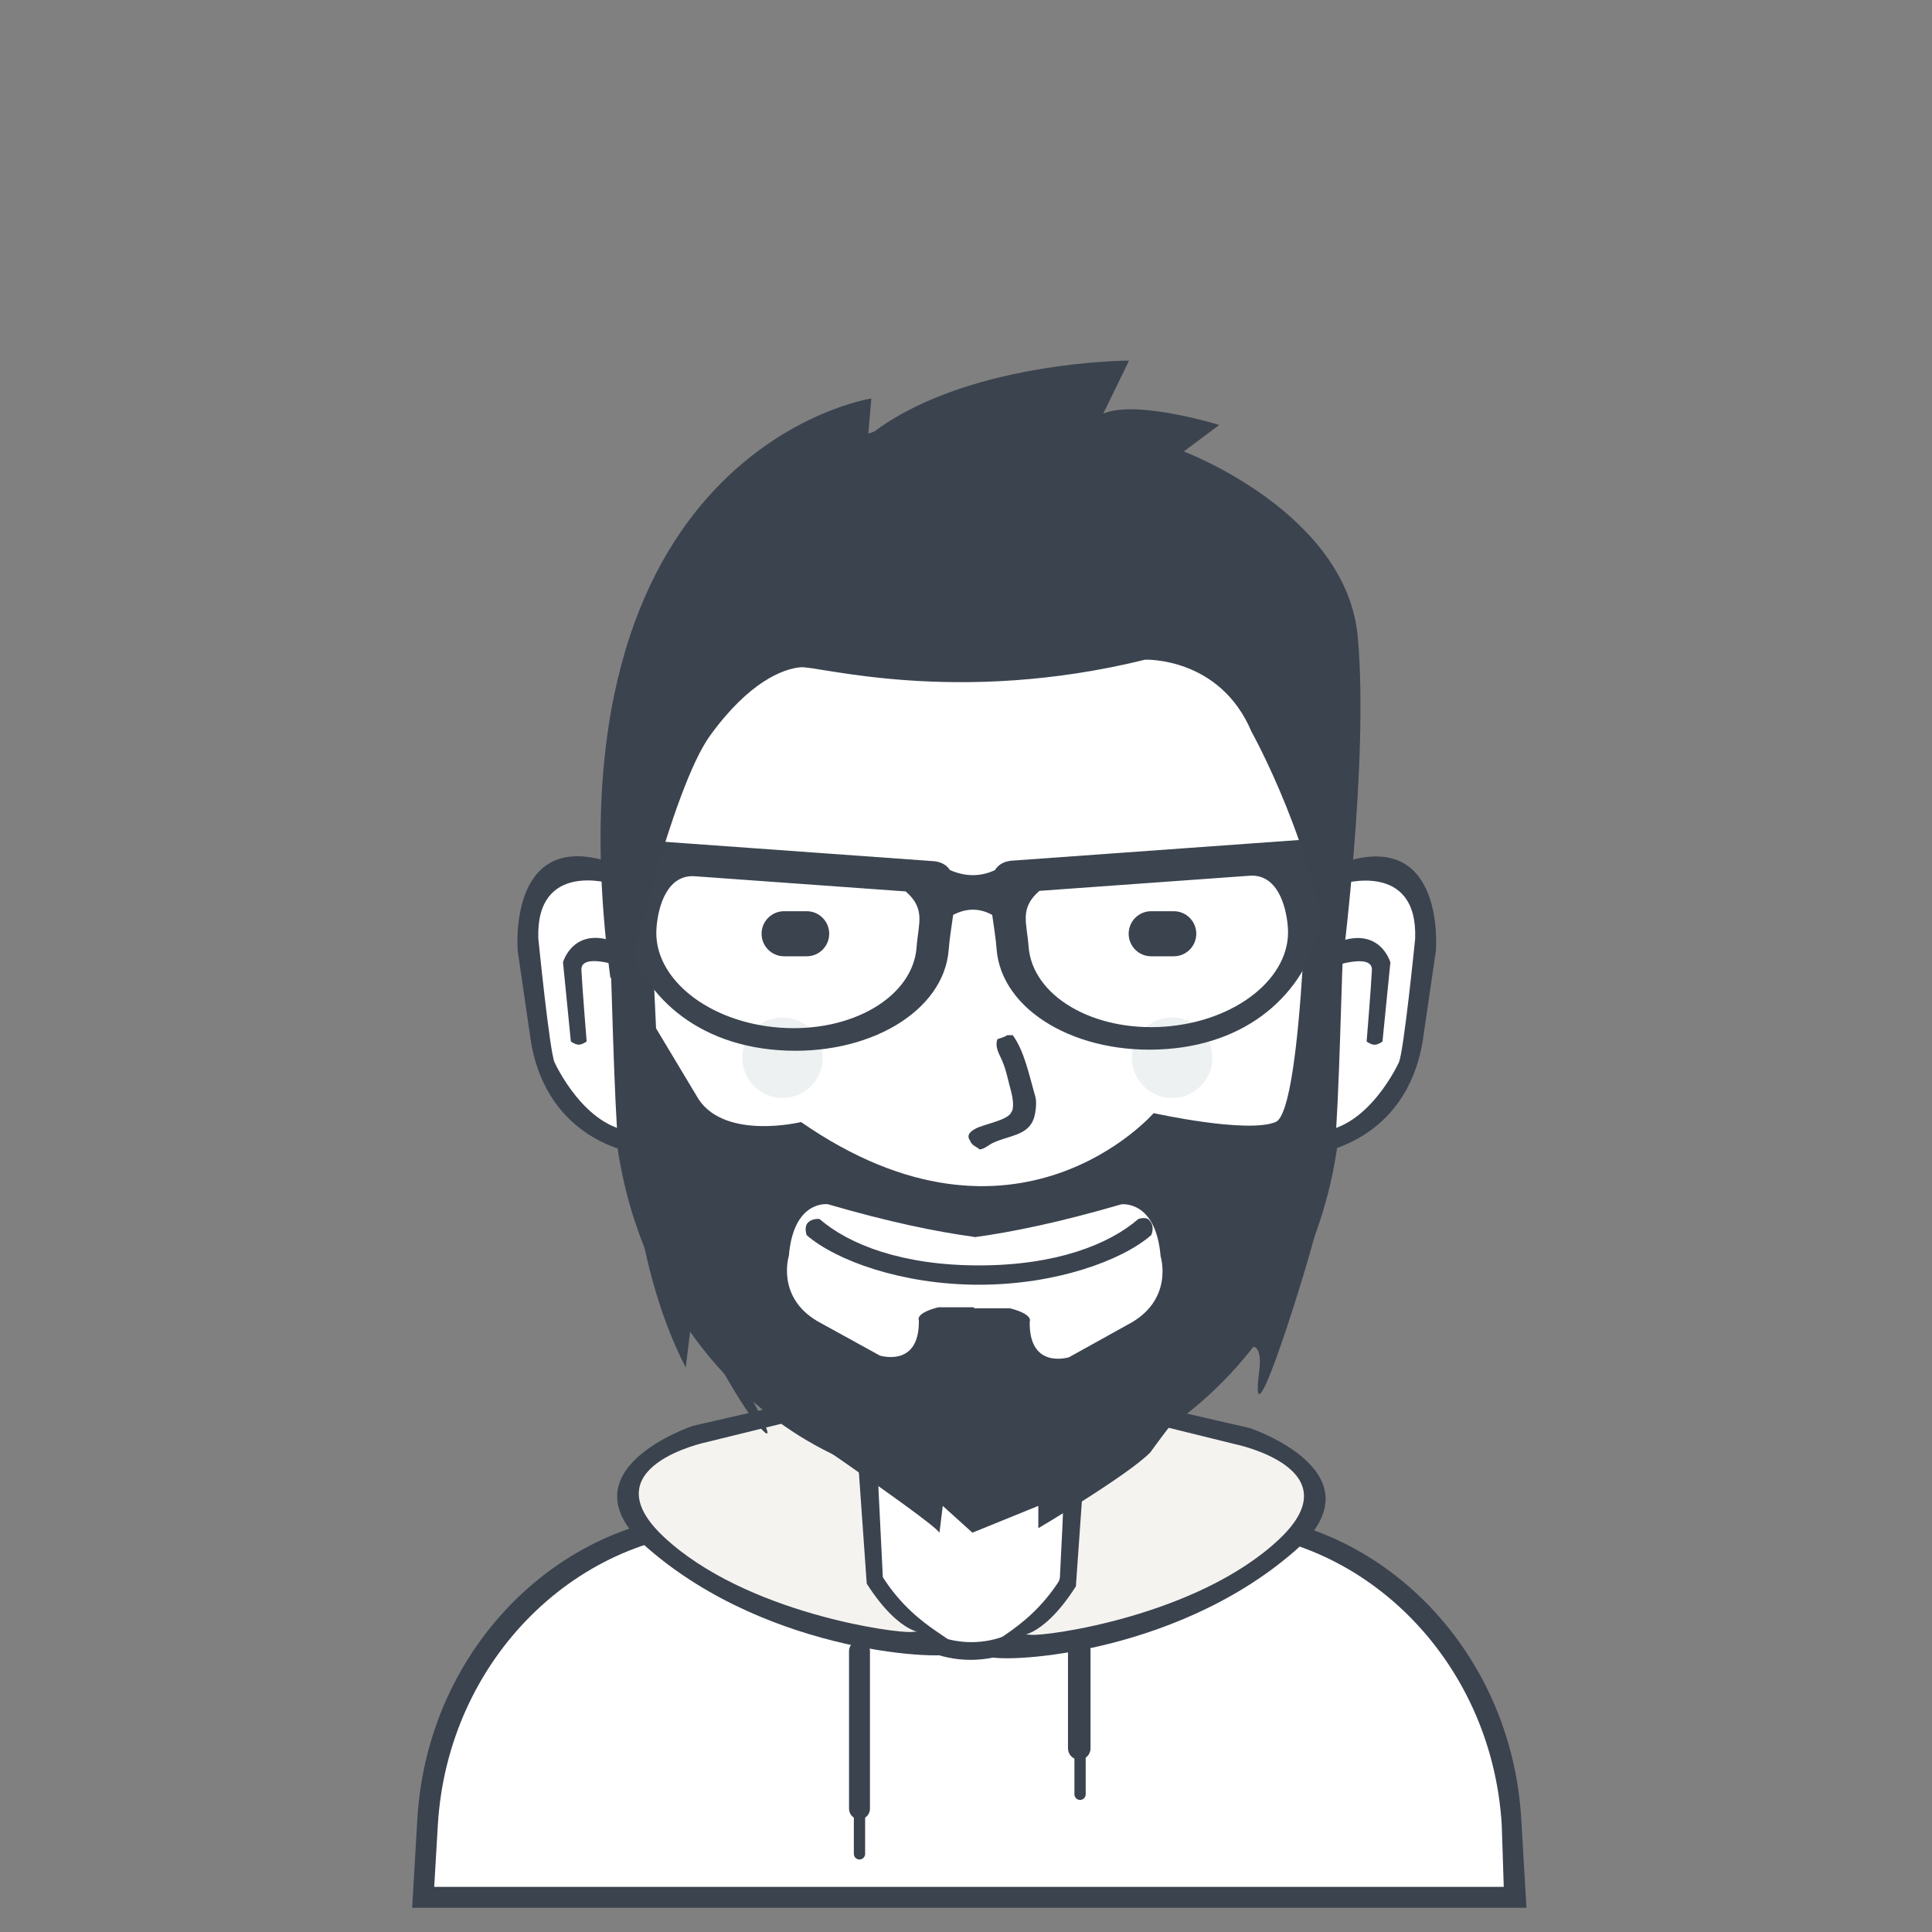 <?xml version="1.0"?>

<!-- Generator: Adobe Illustrator 16.0.0, SVG Export Plug-In . SVG Version: 6.00 Build 0)  -->

<svg version="1.1" id="svg4155" xmlns:dc="http://purl.org/dc/elements/1.1/" xmlns:cc="http://creativecommons.org/ns#" xmlns:rdf="http://www.w3.org/1999/02/22-rdf-syntax-ns#" xmlns:svg="http://www.w3.org/2000/svg" xmlns="http://www.w3.org/2000/svg" xmlns:xlink="http://www.w3.org/1999/xlink" x="0px" y="0px" width="512" height="512" viewBox="0 0 512 512" enable-background="new 0 0 512 512" xml:space="preserve">
<rect x="0" y="0" width="512" height="512" fill="#808080" stroke="none"/>
<path id="body-bg-flat" fill="#FFFFFF" d="M112,504c0,0-10.302-90.311,78.439-100.387h37.974V386.12c0,0,26.712,11.474,53.76,1.28
	l0.854,16.213H327.4c0,0,77.273,7.715,72.601,100.387H112z"></path>
<path id="Rounded_Rectangle_13_copy" fill="#3B434F" d="M399.262,505.587L399.262,505.587H114.745l0,0h-5.518l1.377-23.53
	c2.689-45.942,38.887-81.004,80.311-81.004h31.524v4.693h-29.01c-39.924,0-74.811,33.749-77.402,77.971l-0.957,16.323H398.51
	l-0.53-16.323c-2.592-44.222-37.479-77.971-77.402-77.971h-38.831v-4.693h41.093c41.423,0,77.621,35.062,80.31,81.004l1.378,23.53
	H399.262z"></path>
<path id="neck_copy_5" fill="#3B434F" d="M232.68,384.146v26.314c0,13.655,11.079,24.726,24.747,24.726
	c13.667,0,24.746-11.07,24.746-24.726v-25.771c1.437-0.438,2.859-0.912,4.267-1.426v27.377c0,16.148-13.085,29.239-29.227,29.239
	s-29.227-13.091-29.227-29.239v-28.188C229.532,383.064,231.098,383.627,232.68,384.146z"></path>
<path id="Rounded_Rectangle_14" fill="#3B434F" d="M227.774,434.76c1.531,0,2.773,1.242,2.773,2.773v41.813
	c0,1.531-1.242,2.773-2.773,2.773c-1.532,0-2.773-1.242-2.773-2.773v-41.813C225,436.002,226.241,434.76,227.774,434.76z"></path>
<path id="Rounded_Rectangle_15" fill="#3B434F" d="M286.013,434.333c1.649,0,2.987,1.338,2.987,2.987v26.026
	c0,1.649-1.338,2.986-2.987,2.986s-2.986-1.337-2.986-2.986V437.32C283.027,435.671,284.364,434.333,286.013,434.333z"></path>
<path id="Rounded_Rectangle_16" fill="#3B434F" d="M227.774,479.134c0.824,0,1.493,0.668,1.493,1.493v10.666
	c0,0.825-0.669,1.494-1.493,1.494c-0.825,0-1.494-0.669-1.494-1.494v-10.666C226.28,479.802,226.948,479.134,227.774,479.134z"></path>
<path id="Rounded_Rectangle_16_copy" fill="#3B434F" d="M286.227,463.347c0.824,0,1.493,0.669,1.493,1.493v10.667
	c0,0.824-0.669,1.493-1.493,1.493c-0.825,0-1.493-0.669-1.493-1.493V464.84C284.734,464.016,285.402,463.347,286.227,463.347z"></path>
<path id="Shape_1_copy" fill="#F5F3EF" d="M211.766,373.646l-27.024,6.205c0,0-33.093,7.496-11.076,29.799
	c22.018,22.304,78.642,26.243,78.642,26.243s-14.972-7.092-21.334-17.067l-2.133-35.84L211.766,373.646z"></path>
<path id="Shape_1_copy_2" fill="#3B434F" d="M253.16,438.026c-1.677,2.123-48.827,0.663-81.494-27.733
	c-23.652-20.561,11.947-32.426,11.947-32.426l26.026-5.974l22.613,11.52l1.707,34.56C243.48,432.899,255.86,434.61,253.16,438.026z
	 M229.694,419.68l-2.561-36.267l-13.653-7.68l-26.026,6.399c0,0-31.525,6.465-11.521,25.174
	c21.59,20.19,61.528,25.609,65.707,25.174C245.971,432.028,239.213,434.606,229.694,419.68z"></path>
<path id="Shape_1_copy_4" fill="#F5F3EF" d="M303.059,374.651l27.04,6.224c0,0,33.112,7.519,11.083,29.889
	c-22.03,22.371-78.688,26.321-78.688,26.321s14.979-7.112,21.346-17.118l2.135-35.947L303.059,374.651z"></path>
<path id="Shape_1_copy_6" fill="#3B434F" d="M261.64,438.798c1.678,2.129,48.855,0.665,81.542-27.816
	c23.666-20.622-11.954-32.523-11.954-32.523l-26.042-5.991l-22.627,11.555l-1.707,34.663
	C271.326,433.655,258.94,435.371,261.64,438.798z M285.12,420.396l2.562-36.375l13.662-7.703l26.042,6.419
	c0,0,31.543,6.483,11.526,25.249c-21.602,20.251-61.564,25.686-65.745,25.248C268.833,432.782,275.596,435.367,285.12,420.396z"></path>
<path id="_x32__copy_5" fill="#FFFFFF" d="M259.215,116.467c53.077,0,94.972,49.601,93.609,109.198l-1.448,63.341
	c-1.283,56.146-42.531,100.527-92.161,100.527c-49.631,0-90.879-44.381-92.163-100.527l-1.447-63.341
	C164.242,166.068,206.137,116.467,259.215,116.467z"></path>
<path id="_x32__line" fill="#3B434F" d="M357.089,223.701l-1.517,65.914c-1.345,58.428-44.566,104.611-96.571,104.611
	s-95.226-46.184-96.57-104.611l-1.518-65.914c-1.428-62.018,42.471-113.635,98.088-113.635S358.517,161.683,357.089,223.701z
	 M258.788,116.894c-52.353,0-93.674,49.213-92.33,108.345l1.428,62.847c1.266,55.708,41.95,99.741,90.902,99.741
	s89.637-44.033,90.902-99.741l1.428-62.847C352.462,166.107,311.14,116.894,258.788,116.894z"></path>
<path id="Shape_1" fill="#3B434F" d="M348.525,326.925c-1.263,5.97-17.848,60.099-14.847,36.667
	c3.001-23.431-28.819,21.291-28.819,21.291c-5.88,6.041-29.692,20.107-29.692,20.107v-5.914l-17.466,7.098l-7.86-7.098l-0.873,7.098
	c-2.339-3.466-49.779-35.484-49.779-35.484s8.144,14.492,1.747,7.096c-0.229-0.264-0.463-0.547-0.702-0.846
	c-6.472-8.105-16.765-28.725-16.765-28.725l-1.746,14.194c-15.435-30.003-14.847-67.421-14.847-67.421l-2.596-78.141h6.987
	l2.595,55.668l11.354,18.925c7.341,10.732,27.072,5.914,27.072,5.914c57.022,39.565,93.444-2.366,93.444-2.366
	s24.703,5.482,32.313,2.366c7.61-3.116,8.709-80.617,8.709-80.617h6.113C352.866,216.738,349.786,320.955,348.525,326.925z
	 M307.573,332.926c-1.253-15.041-10.405-13.766-10.405-13.766c-16.272,4.744-29.046,7.381-39.024,8.721v-0.1
	c-9.909-1.328-22.593-3.942-38.751-8.648c0,0-9.089-1.265-10.333,13.654c0,0-3.65,11.533,8.611,17.92l15.5,8.533
	c0,0,10.593,3.326,10.333-9.387c0,0-1.078-1.802,5.167-3.414h9.473v0.281h9.539c6.289,1.625,5.203,3.505,5.203,3.505
	c-0.261,12.819,10.406,9.464,10.406,9.464l15.609-8.667C311.248,344.583,307.573,332.926,307.573,332.926z"></path>
<path id="usta" fill="#3B434F" d="M305.079,327.326c-7.755,6.733-25.271,13.141-45.652,13.141c-20.382,0-37.898-6.407-45.653-13.141
	c0,0-0.794-2.184,0.37-3.348c1.186-1.186,3.043-0.928,3.043-0.928c7.747,6.738,21.851,12.296,42.24,12.296
	c20.389,0,34.492-5.558,42.239-12.296c0,0,1.896-0.704,2.815,0.217C306.255,325.041,305.079,327.326,305.079,327.326z"></path>
<path id="_x2D_" fill="#3B434F" d="M245.347,350.707h27.307v4.266h-27.307V350.707z"></path>
<path id="Shape_11_copy" fill="#FFFFFF" d="M160.807,233.313c-0.012,0.001-1.047-0.827-3.003-1.442
	c-0.978-0.307-2.193-0.56-3.578-0.622c-0.346-0.016-0.701-0.02-1.065-0.009c-0.364,0.011-0.737,0.035-1.115,0.075
	c-0.758,0.081-1.54,0.227-2.327,0.453c-3.15,0.905-6.365,3.107-8.253,7.651c-0.948,2.272-1.573,5.131-1.738,8.707
	c-0.042,0.894-0.054,1.833-0.036,2.819c0.019,0.986,0.067,2.019,0.149,3.101c0.163,2.164,0.458,4.523,0.897,7.094
	c-0.01-0.003-0.41,7.771,2.369,16.701c2.612,8.731,8.885,19.458,20.467,22.523C162.241,278.186,162.199,255.59,160.807,233.313
	L160.807,233.313z"></path>
<path id="Shape_3" fill="#3B434F" d="M162.128,234.207c0,0-20.177-6.251-19.467,14.491c0,0,3.004,30.077,4.309,32.849
	c0,0,7.924,17.513,21.001,18.289c12.781,0.758,0,0,0,0l0.158,5.645c0,0-22.984-2.947-27.424-29.436l-3.504-24.063
	c0,0-2.721-31.844,23.67-23.748c25.709,7.888,0,0,0,0L162.128,234.207"></path>
<path id="Shape_4" fill="#3B434F" d="M155.468,275.994c0,0-1.129,0.854-2.099,0.854c-0.971,0-2.086-0.854-2.086-0.854l-2.082-20.982
	c0,0,2.873-10.333,15.063-4.873l0.289,6c0,0-10.696-3.793-10.475,0.93C154.292,261.616,155.468,275.994,155.468,275.994z"></path>
<path id="Shape_11_copy_x5F_1" fill="#FFFFFF" d="M356.813,233.362c0.013,0,1.053-0.826,3.018-1.441
	c0.981-0.307,2.202-0.56,3.593-0.622c0.348-0.016,0.705-0.019,1.07-0.009c0.366,0.01,0.74,0.035,1.121,0.075
	c0.76,0.081,1.546,0.226,2.336,0.452c3.165,0.905,6.394,3.105,8.29,7.646c0.952,2.271,1.58,5.127,1.746,8.701
	c0.041,0.894,0.054,1.832,0.035,2.817c-0.018,0.985-0.067,2.017-0.149,3.098c-0.164,2.162-0.46,4.521-0.902,7.09
	c0.01-0.003,0.412,7.765-2.379,16.689c-2.623,8.727-8.924,19.445-20.556,22.509C355.373,278.203,355.414,255.624,356.813,233.362
	L356.813,233.362z"></path>
<path id="Shape_3_x5F_1" fill="#3B434F" d="M355.483,234.256c0,0,20.265-6.248,19.552,14.481c0,0-3.018,30.056-4.328,32.827
	c0,0-7.958,17.5-21.093,18.276c-12.837,0.758,0,0,0,0l-0.159,5.641c0,0,23.085-2.945,27.544-29.415l3.52-24.046
	c0,0,2.732-31.823-23.773-23.732c-25.821,7.883,0,0,0,0L355.483,234.256"></path>
<path id="Shape_4_x5F_1" fill="#3B434F" d="M362.171,276.015c0,0,1.134,0.853,2.108,0.853s2.095-0.853,2.095-0.853l2.091-20.968
	c0,0-2.886-10.327-15.13-4.869l-0.289,5.996c0,0,10.742-3.791,10.521,0.93C363.353,261.646,362.171,276.015,362.171,276.015z"></path>
<path id="new_vector_shape_done" fill="#3B434F" d="M266.894,274.334c0.497,0,0.995,0,1.493,0
	c3.087,4.192,4.343,10.636,5.973,16.213c0.506,1.729,0.016,4.751-0.427,5.973c-1.617,4.477-6.697,4.396-10.88,6.4
	c-1.123,0.539-1.958,1.468-3.413,1.707c-0.948-0.836-2.093-1-2.56-2.347c-1.152-1.587,0.332-2.578,1.493-3.2
	c2.106-1.13,8.608-2.243,9.387-4.267c0.963-1.096,0.322-4.39,0-5.547c-0.827-2.962-1.224-5.435-2.347-8.106
	c-0.746-1.774-2.057-3.646-1.28-5.76C264.977,275.124,266.366,274.81,266.894,274.334z"></path>
<path id="Rounded_Rectangle_8" fill="#3B434F" d="M207.8,241.48h5.974c3.299,0,5.973,2.674,5.973,5.973
	c0,3.299-2.674,5.974-5.973,5.974H207.8c-3.299,0-5.974-2.674-5.974-5.974C201.826,244.154,204.501,241.48,207.8,241.48z"></path>
<path id="Rounded_Rectangle_8_copy" fill="#3B434F" d="M305.079,241.48h5.974c3.299,0,5.974,2.674,5.974,5.973
	c0,3.299-2.675,5.974-5.974,5.974h-5.974c-3.299,0-5.973-2.674-5.973-5.974C299.107,244.154,301.781,241.48,305.079,241.48z"></path>
<path id="Ellipse_3" fill="#EDF1F1" d="M310.626,269.641c5.892,0,10.667,4.775,10.667,10.666s-4.775,10.666-10.667,10.666
	c-5.891,0-10.666-4.775-10.666-10.666S304.736,269.641,310.626,269.641z"></path>
<path id="Ellipse_3_copy" fill="#EDF1F1" d="M207.373,269.641c5.891,0,10.667,4.775,10.667,10.666s-4.776,10.666-10.667,10.666
	s-10.667-4.775-10.667-10.666S201.483,269.641,207.373,269.641z"></path>
<path id="glasses" fill="#3B444F" d="M351.94,228.88c-0.577,4.93-1.084,10.962-2.15,16.356
	c-3.188,16.128-17.046,31.072-40.71,32.774c-23.663,1.703-43.804-10.21-44.983-26.608c-0.2-2.78-0.735-5.9-1.146-8.934
	c-3.349-1.856-6.801-1.861-10.354-0.013c-0.415,3.102-0.971,6.304-1.176,9.151c-1.184,16.452-21.388,28.404-45.126,26.696
	s-37.641-16.701-40.839-32.883c-1.069-5.411-1.577-11.464-2.156-16.41l-3.488-0.251l0.489-6.81l0.852,0.062l21.589,1.554
	l18.223,1.311l18.257,1.314l28.437,2.046c1.962,0.248,3.266,1.089,4.105,2.345c4.084,1.788,8.05,1.795,11.898,0.021
	c0.832-1.336,2.154-2.236,4.188-2.493l28.348-2.04l18.199-1.31l18.166-1.307l21.521-1.548l0.849-0.061l0.488,6.787L351.94,228.88z
	 M240.02,236.237l-55.731-4.011c-7.289-0.628-9.873,7.563-10.322,13.806c-0.947,13.162,13.718,24.942,32.756,26.312
	s35.238-8.188,36.186-21.351C243.357,244.751,245.396,240.895,240.02,236.237z M341.305,245.846
	c-0.448-6.222-3.023-14.386-10.29-13.76l-55.556,3.998c-5.359,4.643-3.327,8.485-2.879,14.708
	c0.944,13.119,17.094,22.646,36.071,21.281C327.63,270.706,342.249,258.965,341.305,245.846z"></path>
<path id="Shape_7" fill="#3B434F" d="M166.017,261.106c0,0,11.87-51.996,22.198-66.218c10.329-14.223,19.268-17.625,23.906-18.06
	c4.64-0.435,41.172,10.364,91.354-2.006c0,0,19.787-0.79,28.175,19.063c0,0,17.685,31.638,20.491,63.209h3.415
	c0,0,7.237-55.343,4.27-88.292c-2.969-32.949-46.104-49.162-46.104-49.162l9.392-7.023c0,0-21.927-6.778-30.736-3.01l6.83-14.046
	c0,0-44.25,0.088-69.156,20.066l0.854-10.033c0,0-87.79,13.462-69.156,153.506L166.017,261.106z"></path>
</svg>
